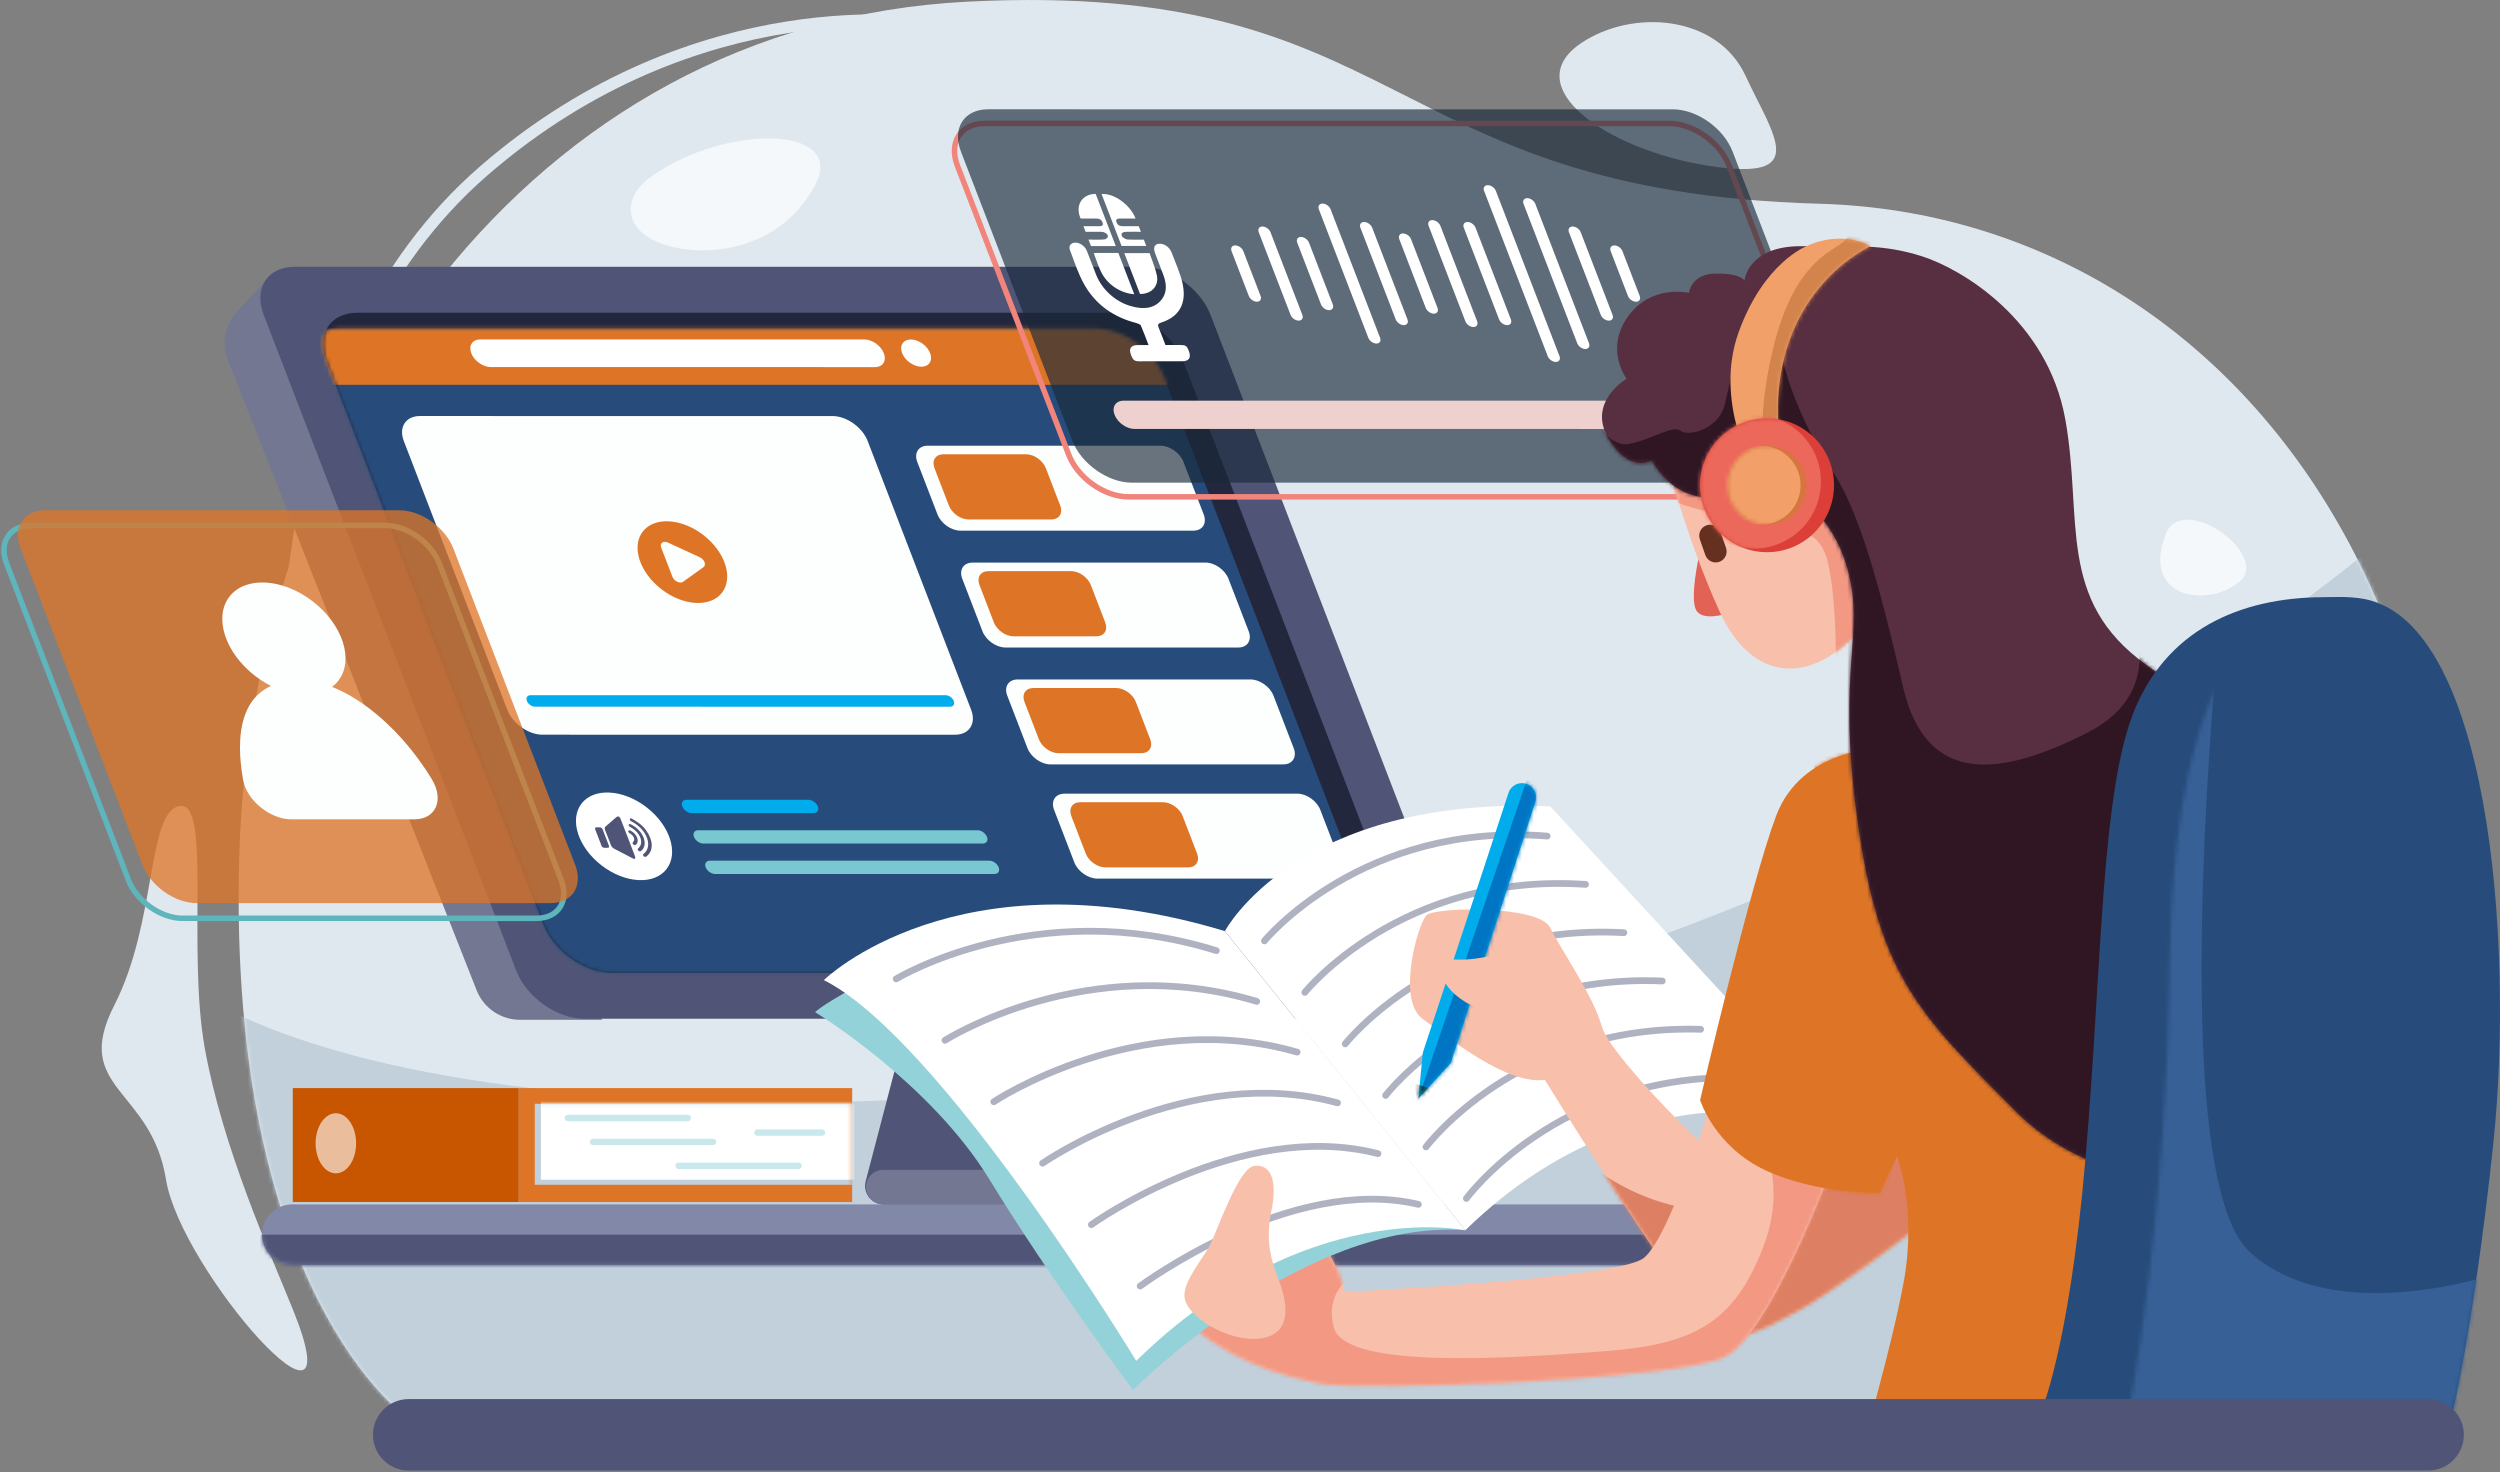 <svg width="630" height="371" viewBox="0 0 630 371" fill="none" xmlns="http://www.w3.org/2000/svg">
<rect x="0" y="0" width="630" height="371" fill="#808080" stroke="none"/>
<path d="M72.802 173.769C72.802 173.769 67.714 90.022 121.966 43.004C176.219 -4.014 234.306 5.979 234.306 5.979" stroke="#E0E8EF" stroke-width="2.934" stroke-miterlimit="10"/>
<path d="M73.866 330.135C67.867 315.272 56.069 289.146 51.59 264.06C47.11 238.972 53.374 201.414 45.179 203.119C36.983 204.823 39.591 232.238 28.787 253.364C17.983 274.49 38.101 274.121 41.826 297.217C45.552 320.313 90.15 370.481 73.866 330.133V330.135Z" fill="#E0E8EF"/>
<path d="M398.454 10.86C411.435 2.139 432.757 3.782 439.852 19.056C446.947 34.331 456.493 45.859 430.485 41.772C404.476 37.684 382.371 21.664 398.453 10.86H398.454Z" fill="#E0E8EF"/>
<path d="M102.231 356.915C102.231 356.915 57.45 325.861 60.266 216.55C63.083 107.24 132.928 6.003 243.894 0.414C354.86 -5.176 347.536 48.236 458.502 51.343C569.468 54.448 656.775 173.696 599.884 361.575L102.231 356.917V356.915Z" fill="#E0E8EF"/>
<mask id="mask0_320_5779" style="mask-type:luminance" maskUnits="userSpaceOnUse" x="60" y="0" width="558" height="362">
<path d="M102.231 356.911C102.231 356.911 57.45 325.857 60.266 216.546C63.083 107.236 132.928 5.999 243.894 0.41C354.86 -5.18 347.536 48.232 458.502 51.339C569.468 54.444 656.775 173.692 599.884 361.571L102.231 356.913V356.911Z" fill="white"/>
</mask>
<g mask="url(#mask0_320_5779)">
<path d="M23.013 221.096C23.013 221.096 30.631 278.43 204.119 277.749C377.607 277.068 558.545 181.846 617.782 119.433C626.69 110.048 651.744 265.011 651.744 265.011L613.11 405.057L184.92 403.447L37.914 411.085L23.013 221.093V221.096Z" fill="#C1D0DB"/>
</g>
<path d="M421.928 303.508H73.667C69.449 303.508 66.03 306.927 66.03 311.145V311.146C66.03 315.364 69.449 318.783 73.667 318.783H421.928C426.146 318.783 429.565 315.364 429.565 311.146V311.145C429.565 306.927 426.146 303.508 421.928 303.508Z" fill="#8288A8"/>
<mask id="mask1_320_5779" style="mask-type:luminance" maskUnits="userSpaceOnUse" x="66" y="303" width="364" height="16">
<path d="M421.926 303.508H73.665C69.448 303.508 66.028 306.927 66.028 311.145V311.146C66.028 315.364 69.448 318.783 73.665 318.783H421.926C426.144 318.783 429.563 315.364 429.563 311.146V311.145C429.563 306.927 426.144 303.508 421.926 303.508Z" fill="white"/>
</mask>
<g mask="url(#mask1_320_5779)">
<path d="M442 311.145H54.678V329.4H442V311.145Z" fill="#505578"/>
</g>
<path d="M231.13 248.23C230.883 248.973 221.822 283.619 218.149 297.675C217.378 300.624 219.603 303.506 222.653 303.506H258.458L271.597 251.025L231.131 248.23H231.13Z" fill="#505577"/>
<path d="M284.745 294.812H222.57C220.168 294.812 218.222 296.759 218.222 299.16C218.222 301.561 220.168 303.507 222.57 303.507H284.745C287.146 303.507 289.093 301.561 289.093 299.16C289.093 296.759 287.146 294.812 284.745 294.812Z" fill="#737792"/>
<path d="M72.277 73.862L66.717 70.93L59.735 78.505C56.676 81.825 55.785 86.6 57.442 90.799L120.111 249.546C121.885 254.039 126.224 256.991 131.055 256.991H151.715L72.277 73.862Z" fill="#737792"/>
<path d="M360.889 256.73L147.212 256.724C140.33 256.724 132.659 251.292 130.079 244.593L66.459 79.361C63.879 72.661 67.367 67.229 74.249 67.231L287.926 67.237C294.808 67.237 302.478 72.669 305.059 79.368L368.679 244.599C371.259 251.298 367.771 256.73 360.889 256.729V256.73Z" fill="#505577"/>
<path d="M345.069 245.157L154.116 245.151C147.235 245.151 139.564 239.719 136.983 233.019L82.277 90.939C79.697 84.239 83.185 78.807 90.067 78.809L281.02 78.815C287.902 78.815 295.573 84.247 298.153 90.947L352.859 233.027C355.439 239.726 351.951 245.158 345.069 245.157Z" fill="#22273D"/>
<mask id="mask2_320_5779" style="mask-type:luminance" maskUnits="userSpaceOnUse" x="81" y="78" width="273" height="168">
<path d="M345.069 245.161L154.116 245.155C147.235 245.155 139.564 239.723 136.983 233.023L82.277 90.943C79.697 84.243 83.185 78.811 90.067 78.812L281.02 78.819C287.902 78.819 295.573 84.251 298.153 90.95L352.859 233.031C355.439 239.73 351.951 245.162 345.069 245.161Z" fill="white"/>
</mask>
<g mask="url(#mask2_320_5779)">
<path d="M340.207 249.173L149.254 249.166C142.372 249.166 134.701 243.734 132.121 237.035L77.415 94.954C74.835 88.255 78.323 82.823 85.205 82.824L276.158 82.83C283.04 82.83 290.711 88.262 293.291 94.962L347.997 237.042C350.577 243.742 347.089 249.174 340.207 249.173Z" fill="#274C7B"/>
<mask id="mask3_320_5779" style="mask-type:luminance" maskUnits="userSpaceOnUse" x="76" y="82" width="273" height="168">
<path d="M340.205 249.173L149.252 249.166C142.37 249.166 134.699 243.734 132.119 237.035L77.413 94.954C74.833 88.255 78.321 82.823 85.203 82.824L276.156 82.83C283.038 82.83 290.709 88.262 293.289 94.962L347.995 237.042C350.575 243.742 347.087 249.174 340.205 249.173Z" fill="white"/>
</mask>
<g mask="url(#mask3_320_5779)">
<path d="M67.552 96.973H353.71L326.298 62.031L56.618 67.236L67.552 96.973Z" fill="#DE7526"/>
</g>
</g>
<path d="M220.493 92.51L123.69 92.507C121.713 92.507 119.51 90.948 118.769 89.022C118.028 87.099 119.03 85.539 121.006 85.539L217.81 85.542C219.786 85.542 221.989 87.102 222.731 89.027C223.472 90.951 222.47 92.51 220.493 92.51Z" fill="white"/>
<path d="M234.187 91.545C235.157 90.287 234.453 88.119 232.615 86.704C230.777 85.288 228.502 85.161 227.532 86.42C226.563 87.679 227.267 89.847 229.105 91.262C230.943 92.677 233.218 92.804 234.187 91.545Z" fill="white"/>
<path d="M240.68 185.147L136.718 185.144C133.147 185.144 129.166 182.326 127.829 178.848L101.758 111.135C100.419 107.658 102.229 104.84 105.8 104.84L209.762 104.843C213.333 104.843 217.312 107.661 218.651 111.138L244.723 178.852C246.061 182.329 244.252 185.147 240.68 185.147Z" fill="#FDFFFE"/>
<path d="M239.419 178.09L134.823 178.087C134 178.087 133.083 177.437 132.774 176.637C132.465 175.836 132.882 175.188 133.705 175.188L238.301 175.191C239.124 175.191 240.041 175.841 240.35 176.64C240.659 177.442 240.242 178.09 239.419 178.09Z" fill="#00ACEB"/>
<path d="M181.953 149.351C184.863 145.572 182.749 139.064 177.231 134.814C171.713 130.565 164.88 130.184 161.97 133.963C159.06 137.741 161.174 144.249 166.692 148.499C172.21 152.748 179.042 153.13 181.953 149.351Z" fill="#DE7526"/>
<path d="M176.331 140.43C177.523 140.982 178.054 142.359 177.285 142.91L174.713 144.755L172.141 146.601C171.373 147.152 169.882 146.463 169.457 145.361L168.036 141.669L166.616 137.977C166.191 136.874 167.152 136.186 168.344 136.737L172.338 138.582L176.333 140.427L176.331 140.43Z" fill="#FDFFFE"/>
<path d="M300.711 133.724H242.018C239.701 133.723 237.118 131.893 236.248 129.637L231.153 116.406C230.283 114.15 231.459 112.32 233.776 112.32H292.469C294.787 112.322 297.37 114.152 298.239 116.407L303.335 129.639C304.204 131.894 303.029 133.724 300.711 133.724Z" fill="#FDFFFE"/>
<path d="M264.932 130.902H244.064C242.077 130.902 239.863 129.334 239.118 127.4L235.491 117.979C234.747 116.044 235.754 114.477 237.739 114.477H258.608C260.595 114.477 262.809 116.045 263.553 117.979L267.18 127.4C267.924 129.335 266.918 130.902 264.932 130.902Z" fill="#DE7526"/>
<path d="M312.05 163.173H253.357C251.04 163.172 248.456 161.342 247.587 159.086L242.492 145.855C241.622 143.599 242.797 141.77 245.115 141.77H303.808C306.126 141.771 308.709 143.601 309.578 145.857L314.674 159.088C315.543 161.344 314.368 163.173 312.05 163.173Z" fill="#FDFFFE"/>
<path d="M276.269 160.352H255.401C253.414 160.352 251.199 158.783 250.455 156.85L246.828 147.428C246.084 145.493 247.091 143.926 249.076 143.926H269.944C271.932 143.926 274.146 145.495 274.89 147.428L278.517 156.85C279.261 158.784 278.255 160.352 276.269 160.352Z" fill="#DE7526"/>
<path d="M323.391 192.626H264.698C262.38 192.625 259.797 190.795 258.928 188.539L253.832 175.308C252.963 173.052 254.138 171.223 256.456 171.223H315.149C317.466 171.224 320.05 173.054 320.919 175.31L326.014 188.541C326.884 190.797 325.709 192.626 323.391 192.626Z" fill="#FDFFFE"/>
<path d="M287.61 189.805H266.742C264.754 189.805 262.54 188.236 261.796 186.303L258.169 176.881C257.425 174.946 258.432 173.379 260.417 173.379H281.285C283.272 173.379 285.487 174.948 286.231 176.881L289.858 186.303C290.602 188.237 289.595 189.805 287.61 189.805Z" fill="#DE7526"/>
<path d="M335.193 221.408H276.5C274.182 221.406 271.599 219.576 270.73 217.321L265.634 204.089C264.765 201.834 265.94 200.004 268.258 200.004H326.951C329.268 200.005 331.851 201.835 332.721 204.091L337.816 217.322C338.685 219.578 337.51 221.408 335.193 221.408Z" fill="#FDFFFE"/>
<path d="M299.412 218.582H278.543C276.556 218.582 274.342 217.013 273.598 215.08L269.971 205.658C269.227 203.723 270.233 202.156 272.219 202.156H293.087C295.074 202.156 297.288 203.725 298.033 205.658L301.66 215.08C302.404 217.015 301.397 218.582 299.412 218.582Z" fill="#DE7526"/>
<path d="M167.973 219.006C171.094 214.954 168.826 207.974 162.908 203.416C156.99 198.859 149.663 198.45 146.542 202.502C143.422 206.555 145.689 213.534 151.607 218.092C157.525 222.649 164.852 223.058 167.973 219.006Z" fill="white"/>
<path d="M205.011 204.902H174.295C173.344 204.902 172.283 204.15 171.926 203.224C171.57 202.297 172.051 201.547 173.004 201.547H203.72C204.671 201.547 205.732 202.299 206.089 203.225C206.445 204.152 205.964 204.902 205.011 204.902Z" fill="#00ACEB"/>
<path d="M247.638 212.576H177.247C176.296 212.574 175.235 211.822 174.878 210.896C174.522 209.969 175.003 209.219 175.956 209.219H246.347C247.298 209.22 248.359 209.972 248.716 210.899C249.072 211.825 248.59 212.576 247.638 212.576Z" fill="#79C7D1"/>
<path d="M250.591 220.244H180.2C179.249 220.242 178.188 219.49 177.831 218.564C177.475 217.637 177.957 216.887 178.909 216.887H249.3C250.251 216.888 251.312 217.64 251.669 218.567C252.025 219.493 251.544 220.244 250.591 220.244Z" fill="#79C7D1"/>
<path d="M158.216 211.066C158.823 212.641 159.437 214.216 160.026 215.793C160.1 215.99 160.115 216.243 160.021 216.368C159.885 216.549 159.581 216.378 159.331 216.248C157.862 215.485 156.395 214.712 154.922 213.961C154.399 213.694 154.086 213.37 153.905 212.868C153.457 211.63 152.969 210.39 152.478 209.15C152.325 208.764 152.353 208.486 152.599 208.274C153.536 207.467 154.459 206.647 155.409 205.85C155.522 205.756 155.776 205.704 155.937 205.776C156.099 205.849 156.29 206.102 156.36 206.276C156.991 207.873 157.6 209.47 158.214 211.065L158.216 211.066Z" fill="#505577"/>
<path d="M152.67 211.093C152.908 211.712 153.147 212.331 153.385 212.951C153.598 213.506 153.504 213.652 152.922 213.652C152.706 213.652 152.493 213.659 152.273 213.647C151.969 213.63 151.71 213.459 151.596 213.168C151.049 211.772 150.512 210.377 149.981 208.979C149.865 208.675 149.993 208.499 150.305 208.487C150.538 208.476 150.777 208.482 151.015 208.484C151.489 208.487 151.728 208.653 151.906 209.107C152.164 209.768 152.416 210.431 152.67 211.092V211.093Z" fill="#505577"/>
<path d="M163.918 211.294C164.556 213.105 164.281 214.706 162.932 215.818C162.823 215.907 162.609 215.958 162.436 215.912C162.092 215.818 161.934 215.435 162.136 215.231C162.323 215.043 162.542 214.88 162.705 214.675C164.335 212.612 162.695 208.911 159.362 207.122C159.261 207.067 159.158 207.021 159.059 206.964C158.803 206.816 158.664 206.624 158.726 206.414C158.786 206.207 158.993 206.147 159.244 206.302C159.927 206.722 160.636 207.122 161.259 207.617C162.488 208.595 163.318 209.77 163.918 211.292V211.294Z" fill="#505577"/>
<path d="M162.196 211.086C162.68 212.501 162.503 213.622 161.575 214.408C161.351 214.598 161.101 214.576 160.875 214.366C160.647 214.151 160.644 213.937 160.865 213.744C162.372 212.439 161.386 209.8 158.885 208.449C158.528 208.256 158.379 208.06 158.431 207.848C158.487 207.626 158.723 207.595 159.083 207.785C160.582 208.574 161.6 209.684 162.194 211.086H162.196Z" fill="#505577"/>
<path d="M160.575 211.118C160.818 211.842 160.733 212.433 160.257 212.852C160.089 213 159.881 213.026 159.607 212.804C159.371 212.611 159.353 212.381 159.541 212.193C160.134 211.6 159.773 210.628 158.73 210.011C158.395 209.813 158.253 209.592 158.333 209.395C158.412 209.2 158.648 209.189 158.987 209.376C159.751 209.799 160.268 210.381 160.577 211.116L160.575 211.118Z" fill="#505577"/>
<path d="M456.917 125.205L284.342 125.199C278.298 125.199 271.563 120.429 269.298 114.546L241.273 41.762C239.008 35.879 242.07 31.109 248.113 31.109L420.689 31.116C426.732 31.116 433.467 35.885 435.733 41.768L463.757 114.552C466.022 120.435 462.961 125.205 456.917 125.205Z" stroke="#F1857C" stroke-width="1.39" stroke-miterlimit="10"/>
<g opacity="0.65">
<path d="M457.798 121.638L285.222 121.632C279.179 121.632 272.444 116.862 270.179 110.98L242.154 38.196C239.889 32.313 242.951 27.543 248.994 27.543L421.57 27.549C427.613 27.549 434.348 32.319 436.613 38.202L464.638 110.986C466.903 116.869 463.841 121.638 457.798 121.638Z" fill="#192839"/>
</g>
<path d="M293.685 86.944C295.092 86.944 296.318 86.94 297.548 86.944C298.77 86.95 299.066 87.156 299.531 88.295C300.277 90.126 299.701 91.042 297.803 91.044C294.249 91.047 290.697 91.053 287.14 91.048C285.925 91.047 285.551 90.775 285.078 89.606C284.368 87.846 284.922 86.965 286.74 86.964C287.581 86.964 288.424 86.964 289.436 86.964C288.784 85.272 288.19 83.638 287.486 82.008C287.391 81.789 286.735 81.498 286.354 81.401C280.712 79.977 276.134 76.806 273.256 71.732C271.65 68.9 270.737 65.931 269.625 63.023C269.199 61.91 269.948 61.114 271.029 61.141C272.172 61.171 273.396 62.011 273.884 63.209C274.708 65.23 275.423 67.253 276.234 69.272C277.659 72.828 280.88 75.856 284.617 77.03C288.46 78.236 291.299 77.612 292.959 75.165C294.046 73.56 294.02 71.531 293.149 69.235C292.461 67.419 291.75 65.604 291.074 63.788C290.514 62.284 291 61.39 292.319 61.418C293.575 61.444 294.784 62.361 295.308 63.776C296.27 66.376 297.508 69.028 298.033 71.565C299.086 76.651 297.051 79.885 292.524 81.321C291.811 81.546 291.662 81.843 292.008 82.636C292.613 84.031 293.103 85.431 293.685 86.943V86.944Z" fill="white"/>
<path d="M283.319 63.785C285.434 63.785 287.457 63.785 289.699 63.785C290.338 65.698 291.164 67.593 291.533 69.412C292.085 72.128 290.139 74.101 287.283 74.081C285.973 70.681 284.664 67.278 283.317 63.785H283.319Z" fill="white"/>
<path d="M285.833 74.15C282.244 73.865 278.982 71.661 277.428 68.419C276.703 66.905 276.229 65.368 275.625 63.8C275.883 63.777 276.074 63.745 276.277 63.745C278.095 63.74 279.916 63.743 281.824 63.743C283.171 67.242 284.489 70.665 285.833 74.152V74.15Z" fill="white"/>
<path d="M274.922 62.003C274.715 61.466 274.536 61.001 274.296 60.379C275.621 60.379 276.935 60.436 278.181 60.348C278.612 60.317 279.095 60.032 279.172 59.682C279.308 59.073 278.467 58.438 277.548 58.419C276.24 58.392 274.949 58.412 273.572 58.412C273.396 57.955 273.246 57.564 273.029 57.001C274.248 57.001 275.495 56.991 276.75 57.005C277.466 57.013 278.17 56.971 277.849 56.079C277.502 55.115 276.727 55.064 275.978 55.07C274.76 55.08 273.534 55.074 272.32 55.074C270.845 51.792 272.644 48.882 276.115 48.863C277.795 53.225 279.474 57.587 281.177 62.006C279.101 62.006 277.076 62.006 274.922 62.006V62.003Z" fill="white"/>
<path d="M286.965 57.006C287.157 57.503 287.299 57.872 287.506 58.41C286.22 58.41 284.921 58.38 283.655 58.427C283.272 58.441 282.864 58.576 282.681 58.819C282.551 58.989 282.668 59.552 282.875 59.728C283.235 60.035 283.803 60.341 284.191 60.363C285.543 60.438 286.857 60.392 288.248 60.392C288.466 60.959 288.645 61.425 288.858 61.976C286.822 61.976 284.771 61.976 282.634 61.976C280.956 57.617 279.277 53.26 277.601 48.903C280.644 48.611 284.805 51.562 286.167 55.073C284.924 55.073 283.678 55.084 282.423 55.068C281.691 55.059 281.035 55.15 281.371 56.035C281.708 56.921 282.434 57.017 283.161 57.009C284.382 56.995 285.613 57.006 286.962 57.006H286.965Z" fill="white"/>
<path d="M447.356 108.101L285.907 108.096C283.885 108.096 281.631 106.501 280.873 104.532C280.115 102.564 281.14 100.969 283.161 100.969L444.61 100.973C446.631 100.973 448.886 102.568 449.644 104.537C450.402 106.506 449.377 108.101 447.356 108.101Z" fill="#EED1CE"/>
<path d="M316.742 76.033C315.922 76.033 315.009 75.386 314.702 74.588L310.349 63.284C310.042 62.485 310.457 61.84 311.277 61.84C312.097 61.84 313.01 62.487 313.317 63.285L317.67 74.589C317.977 75.388 317.562 76.033 316.742 76.033Z" fill="white"/>
<path d="M327.26 80.796C326.441 80.796 325.528 80.15 325.221 79.351L317.201 58.522C316.894 57.724 317.309 57.078 318.129 57.078C318.949 57.078 319.861 57.725 320.169 58.523L328.188 79.353C328.496 80.151 328.08 80.796 327.26 80.796Z" fill="white"/>
<path d="M334.932 78.16C334.112 78.16 333.2 77.513 332.892 76.715L326.903 61.159C326.596 60.36 327.011 59.715 327.831 59.715C328.651 59.715 329.563 60.362 329.871 61.16L335.86 76.716C336.167 77.515 335.752 78.16 334.932 78.16Z" fill="white"/>
<path d="M346.858 86.575C346.038 86.575 345.125 85.928 344.818 85.13L332.348 52.745C332.041 51.946 332.456 51.301 333.276 51.301C334.096 51.301 335.009 51.948 335.316 52.746L347.786 85.131C348.093 85.93 347.678 86.575 346.858 86.575Z" fill="white"/>
<path d="M353.757 81.936C352.937 81.936 352.025 81.29 351.718 80.491L342.819 57.381C342.512 56.583 342.927 55.938 343.747 55.938C344.567 55.938 345.479 56.584 345.787 57.383L354.685 80.493C354.992 81.291 354.577 81.936 353.757 81.936Z" fill="white"/>
<path d="M361.331 79.045C360.511 79.045 359.599 78.398 359.291 77.6L352.618 60.268C352.311 59.47 352.726 58.824 353.546 58.824C354.366 58.824 355.278 59.471 355.586 60.27L362.259 77.602C362.566 78.4 362.151 79.045 361.331 79.045Z" fill="white"/>
<path d="M371.311 82.408C370.491 82.408 369.578 81.761 369.271 80.963L360.011 56.913C359.704 56.114 360.12 55.469 360.939 55.469C361.759 55.469 362.672 56.116 362.979 56.914L372.239 80.964C372.546 81.763 372.131 82.408 371.311 82.408Z" fill="white"/>
<path d="M379.815 81.94C378.995 81.94 378.082 81.293 377.775 80.495L368.877 57.385C368.569 56.587 368.985 55.941 369.805 55.941C370.625 55.941 371.537 56.588 371.844 57.387L380.743 80.497C381.05 81.295 380.635 81.94 379.815 81.94Z" fill="white"/>
<path d="M392.072 91.213C391.252 91.213 390.339 90.567 390.032 89.768L373.991 48.108C373.684 47.309 374.099 46.664 374.919 46.664C375.739 46.664 376.651 47.311 376.959 48.109L393 89.77C393.307 90.568 392.892 91.213 392.072 91.213Z" fill="white"/>
<path d="M399.499 87.945C398.679 87.945 397.766 87.298 397.459 86.5L383.936 51.377C383.629 50.579 384.044 49.934 384.864 49.934C385.684 49.934 386.597 50.581 386.904 51.379L400.427 86.502C400.734 87.3 400.319 87.945 399.499 87.945Z" fill="white"/>
<path d="M405.435 80.8C404.615 80.8 403.703 80.153 403.396 79.355L395.376 58.526C395.068 57.727 395.484 57.082 396.304 57.082C397.124 57.082 398.036 57.729 398.343 58.527L406.363 79.357C406.671 80.155 406.255 80.8 405.435 80.8Z" fill="white"/>
<path d="M412.285 76.037C411.465 76.037 410.552 75.39 410.245 74.592L405.892 63.287C405.585 62.489 406 61.844 406.82 61.844C407.64 61.844 408.553 62.491 408.86 63.289L413.213 74.593C413.52 75.391 413.105 76.037 412.285 76.037Z" fill="white"/>
<path d="M428.068 140.512C428.068 140.512 425.867 150.446 427.358 153.613C428.848 156.78 435.362 154.575 435.362 154.575L428.068 140.512Z" fill="#E26356"/>
<path d="M420.256 116.556C420.256 117.177 425.225 136.225 433.299 154.028C441.372 171.832 456.486 173.488 469.942 157.34L467.044 122.144C467.044 122.144 458.143 111.379 456.072 111.793C454.001 112.207 420.256 116.555 420.256 116.555V116.556Z" fill="#F8BFAB"/>
<mask id="mask4_320_5779" style="mask-type:luminance" maskUnits="userSpaceOnUse" x="420" y="111" width="50" height="58">
<path d="M420.257 116.552C420.257 117.173 425.226 136.221 433.3 154.024C441.373 171.828 456.487 173.484 469.943 157.336L467.045 122.14C467.045 122.14 458.144 111.375 456.073 111.789C454.002 112.203 420.257 116.551 420.257 116.551V116.552Z" fill="white"/>
</mask>
<g mask="url(#mask4_320_5779)">
<path d="M417.177 123.56C417.177 123.56 419.035 127.006 436.081 130.079C453.128 133.153 458.81 132.687 460.859 142.746C462.908 152.806 462.628 167.428 462.628 167.428L470.919 165.286C470.919 165.286 477.624 148.615 477.158 141.35C476.692 134.085 472.129 126.913 472.129 126.913C472.129 126.913 457.04 122.652 455.923 122.5C454.805 122.349 446.796 120.3 442.696 119.275C438.598 118.25 427.141 116.574 427.141 116.574C427.141 116.574 422.904 117.599 422.089 117.041C421.274 116.482 417.176 123.56 417.176 123.56H417.177Z" fill="#F29883"/>
<path d="M433.256 141.583C431.814 142.083 430.24 141.32 429.74 139.878L428.356 135.888C427.856 134.446 428.62 132.873 430.061 132.372C431.503 131.872 433.077 132.635 433.577 134.077L434.96 138.067C435.461 139.509 434.698 141.082 433.256 141.583Z" fill="#663020"/>
</g>
<path d="M465.524 284.561L390.683 203.222C326.711 200.451 308.675 234.641 308.675 234.641L369.256 310.025C416.458 264.065 465.524 284.561 465.524 284.561Z" fill="white"/>
<mask id="mask5_320_5779" style="mask-type:luminance" maskUnits="userSpaceOnUse" x="308" y="203" width="158" height="108">
<path d="M465.526 284.561L390.685 203.222C326.713 200.451 308.677 234.641 308.677 234.641L369.258 310.025C416.46 264.065 465.526 284.561 465.526 284.561Z" fill="white"/>
</mask>
<g mask="url(#mask5_320_5779)">
<path opacity="0.57" d="M318.637 237.103C318.637 237.103 343.226 206.975 389.888 210.693" stroke="#737792" stroke-width="1.698" stroke-linecap="round" stroke-linejoin="round"/>
<path opacity="0.57" d="M328.815 250.084C328.815 250.084 353.06 219.723 399.555 222.865" stroke="#737792" stroke-width="1.698" stroke-linecap="round" stroke-linejoin="round"/>
<path opacity="0.57" d="M338.995 263.064C338.995 263.064 362.896 232.469 409.224 235.036" stroke="#737792" stroke-width="1.698" stroke-linecap="round" stroke-linejoin="round"/>
<path opacity="0.57" d="M349.174 276.05C349.174 276.05 372.732 245.223 418.891 247.213" stroke="#737792" stroke-width="1.698" stroke-linecap="round" stroke-linejoin="round"/>
<path opacity="0.57" d="M359.354 289.03C359.354 289.03 382.567 257.97 428.558 259.383" stroke="#737792" stroke-width="1.698" stroke-linecap="round" stroke-linejoin="round"/>
<path opacity="0.57" d="M369.532 302.008C369.532 302.008 392.403 270.713 438.226 271.552" stroke="#737792" stroke-width="1.698" stroke-linecap="round" stroke-linejoin="round"/>
</g>
<path d="M467.042 284.558C467.042 284.558 449.807 299.308 444.839 300.085C439.87 300.861 405.88 266.702 403.698 258.782C401.518 250.863 393.444 239.529 390.648 233.784C387.853 228.039 361.664 228.556 359.49 230.626C357.316 232.697 351.83 252.053 358.559 256.815C365.288 261.577 379.469 273.377 389.303 272.136C389.303 272.136 425.921 331.642 432.572 334.865C439.224 338.087 442.82 335.796 452.758 330.517C462.696 325.237 485.262 307.743 485.262 307.743L481.847 285.177L467.044 284.556L467.042 284.558Z" fill="#F8BFAB"/>
<mask id="mask6_320_5779" style="mask-type:luminance" maskUnits="userSpaceOnUse" x="355" y="229" width="131" height="108">
<path d="M467.044 284.55C467.044 284.55 449.81 299.3 444.841 300.077C439.872 300.853 405.882 266.694 403.701 258.775C401.52 250.855 393.447 239.522 390.65 233.776C387.855 228.031 361.667 228.548 359.493 230.619C357.318 232.689 351.832 252.046 358.561 256.807C365.291 261.569 379.471 273.369 389.305 272.128C389.305 272.128 425.923 331.634 432.575 334.857C439.227 338.079 442.823 335.788 452.76 330.509C462.698 325.23 485.264 307.735 485.264 307.735L481.849 285.169L467.046 284.548L467.044 284.55Z" fill="white"/>
</mask>
<g mask="url(#mask6_320_5779)">
<path d="M387.099 279.115C388.487 279.463 399.124 300.173 426.079 304.72C453.034 309.268 462.812 279.929 462.812 279.929C462.812 279.929 491.312 277.134 491.871 281.606C492.43 286.076 494.107 307.591 492.989 312.621C491.871 317.65 490.195 328.269 475.665 332.46C461.135 336.65 454.04 341.838 445.767 340.842C437.494 339.846 425.827 340.842 420.29 331.901C414.752 322.959 387.099 279.115 387.099 279.115Z" fill="#DD7F62"/>
</g>
<path d="M430.71 279.121C430.71 279.121 420.773 311.729 414.252 317.008C407.73 322.287 338.961 325.548 338.961 325.548C338.961 325.548 335.996 314.059 328.699 308.468C321.402 302.878 283.981 317.162 296.247 330.205C308.513 343.248 323.886 346.819 332.891 348.683C341.896 350.546 423.103 347.906 434.748 341.85C446.394 335.794 461.61 294.182 461.61 294.182L430.712 279.121H430.71Z" fill="#F8BFAB"/>
<mask id="mask7_320_5779" style="mask-type:luminance" maskUnits="userSpaceOnUse" x="293" y="279" width="169" height="71">
<path d="M430.711 279.113C430.711 279.113 420.774 311.721 414.253 317C407.731 322.279 338.962 325.54 338.962 325.54C338.962 325.54 335.997 314.051 328.7 308.46C321.402 302.87 283.982 317.154 296.248 330.197C308.514 343.24 323.887 346.811 332.892 348.675C341.897 350.539 423.104 347.898 434.749 341.842C446.395 335.787 461.611 294.174 461.611 294.174L430.713 279.113H430.711Z" fill="white"/>
</mask>
<g mask="url(#mask7_320_5779)">
<path d="M440.093 280.054C440.093 280.054 452.01 294.338 444.372 314.19C436.735 334.042 426.178 338.886 403.701 340.562C381.224 342.239 339.125 345.219 336.145 334.601C333.165 323.982 343.597 319.512 343.597 319.512L337.822 307.032C337.822 307.032 299.449 305.542 295.351 312.992C291.253 320.443 286.409 330.441 294.979 336.339C303.547 342.238 304.665 345.842 319.009 350.279C333.352 354.717 352.166 356.766 370.794 358.63C389.422 360.492 409.167 359.933 419.227 359.188C429.286 358.443 436.923 358.152 444.188 349.263C451.453 340.374 455.381 333.855 461.613 318.766C467.845 303.678 472.875 292.502 473.619 288.03C474.364 283.559 468.217 279.113 468.217 279.113L440.095 280.052" fill="#F29883"/>
</g>
<path d="M222.37 245.145C222.37 245.145 209.12 251.745 205.393 255.057C205.393 255.057 234.39 272.692 249.394 297.311C264.396 321.928 285.513 350.291 285.513 350.291C285.513 350.291 328.368 307.021 369.255 310.023L222.368 245.145H222.37Z" fill="#94D2DA"/>
<path d="M207.61 246.987C237.258 261.893 286.321 342.944 286.321 342.944C328.844 301.332 369.255 310.026 369.255 310.026L308.674 234.642C240.95 214.223 207.61 246.985 207.61 246.985V246.987Z" fill="white"/>
<mask id="mask8_320_5779" style="mask-type:luminance" maskUnits="userSpaceOnUse" x="207" y="227" width="163" height="116">
<path d="M207.608 246.991C237.256 261.897 286.319 342.948 286.319 342.948C328.842 301.336 369.253 310.03 369.253 310.03L308.672 234.646C240.948 214.227 207.608 246.989 207.608 246.989V246.991Z" fill="white"/>
</mask>
<g mask="url(#mask8_320_5779)">
<path opacity="0.57" d="M225.837 246.678C225.837 246.678 260.934 225.314 306.525 239.564" stroke="#737792" stroke-width="1.698" stroke-linecap="round" stroke-linejoin="round"/>
<path opacity="0.57" d="M238.135 262.159C238.135 262.159 273.797 239.424 316.705 252.351" stroke="#737792" stroke-width="1.698" stroke-linecap="round" stroke-linejoin="round"/>
<path opacity="0.57" d="M250.432 277.64C250.432 277.64 286.657 253.534 326.884 265.139" stroke="#737792" stroke-width="1.698" stroke-linecap="round" stroke-linejoin="round"/>
<path opacity="0.57" d="M262.729 293.121C262.729 293.121 299.52 267.642 337.064 277.926" stroke="#737792" stroke-width="1.698" stroke-linecap="round" stroke-linejoin="round"/>
<path opacity="0.57" d="M275.027 308.607C275.027 308.607 312.383 281.757 347.245 290.717" stroke="#737792" stroke-width="1.698" stroke-linecap="round" stroke-linejoin="round"/>
<path opacity="0.57" d="M287.326 324.086C287.326 324.086 325.247 295.865 357.427 303.502" stroke="#737792" stroke-width="1.698" stroke-linecap="round" stroke-linejoin="round"/>
</g>
<path d="M473.67 188.602C473.67 188.602 454.002 188.602 447.585 205.579C441.168 222.556 428.428 277.211 428.428 277.211C428.428 277.211 432.058 289.012 445.101 295.015C458.143 301.019 473.67 300.605 473.67 300.605L478.018 291.288C478.018 291.288 483.194 304.745 479.675 323.377C476.156 342.009 469.531 362.505 470.565 362.505H536.815L550.271 188.602H473.67Z" fill="#DE7526"/>
<mask id="mask9_320_5779" style="mask-type:luminance" maskUnits="userSpaceOnUse" x="428" y="188" width="123" height="175">
<path d="M473.671 188.605C473.671 188.605 454.003 188.605 447.586 205.582C441.169 222.559 428.429 277.215 428.429 277.215C428.429 277.215 432.059 289.016 445.102 295.019C458.144 301.023 473.671 300.609 473.671 300.609L478.019 291.292C478.019 291.292 483.195 304.749 479.676 323.381C476.157 342.013 469.532 362.509 470.566 362.509H536.816L550.272 188.605H473.671Z" fill="white"/>
</mask>
<g mask="url(#mask9_320_5779)">
<path d="M458.066 185.358C458.066 185.358 451.499 225.454 466.449 243.197C481.397 260.94 512.553 288.184 511.435 300.339C510.317 312.493 485.73 360.693 487.125 360.134C488.523 359.575 524.847 364.186 526.803 357.898C528.76 351.611 534.068 318.779 534.068 318.779C534.068 318.779 542.59 273.514 524.009 254.373C505.427 235.233 479.163 214.106 477.486 210.698C475.809 207.29 468.126 183.82 468.126 183.82L458.066 185.357V185.358Z" fill="#DE7526"/>
<path d="M457.942 303.506C457.942 303.506 472.06 284.695 476.599 266.995L481.139 249.297L482.374 256.989C482.374 256.989 482.791 275.537 478.018 291.291C473.246 307.045 472.687 309.84 472.687 309.84L457.942 303.506Z" fill="#DE7526"/>
</g>
<path d="M438.679 123.801C438.679 123.801 424.809 130.633 416.216 116.037C416.216 116.037 410.523 119.453 405.244 110.344C399.965 101.234 409.902 95.438 409.902 95.438C409.902 95.438 404.313 88.088 410.213 79.808C416.113 71.527 425.636 73.804 425.636 73.804C425.636 73.804 426.05 69.042 432.365 68.939C438.679 68.835 439.612 70.699 439.612 70.699C439.612 70.699 440.405 61.969 453.931 62.038C467.457 62.108 474.427 61.418 484.365 64.592C494.302 67.767 515.953 80.533 520.457 105.688C524.96 130.842 518.129 151.182 540.797 167.486C563.467 183.789 591.054 207.857 589.397 257.129C587.74 306.402 533.499 305.574 508.242 280.317C482.984 255.059 473.462 245.537 468.08 206.615C462.697 167.694 470.15 160.034 465.595 143.472C461.04 126.911 447.791 119.664 438.682 123.804L438.679 123.801Z" fill="#582F41"/>
<mask id="mask10_320_5779" style="mask-type:luminance" maskUnits="userSpaceOnUse" x="403" y="62" width="187" height="236">
<path d="M438.681 123.801C438.681 123.801 424.811 130.633 416.218 116.037C416.218 116.037 410.525 119.453 405.246 110.344C399.967 101.234 409.904 95.438 409.904 95.438C409.904 95.438 404.315 88.088 410.215 79.808C416.115 71.527 425.638 73.804 425.638 73.804C425.638 73.804 426.052 69.042 432.367 68.939C438.681 68.835 439.614 70.699 439.614 70.699C439.614 70.699 440.407 61.969 453.933 62.038C467.459 62.108 474.429 61.418 484.367 64.592C494.304 67.767 515.955 80.533 520.459 105.688C524.962 130.842 518.131 151.182 540.799 167.486C563.469 183.789 591.056 207.857 589.399 257.129C587.742 306.402 533.501 305.574 508.244 280.317C482.986 255.059 473.464 245.537 468.082 206.615C462.699 167.694 470.152 160.034 465.597 143.472C461.042 126.911 447.793 119.664 438.684 123.804L438.681 123.801Z" fill="white"/>
</mask>
<g mask="url(#mask10_320_5779)">
<path d="M535.984 150.487C535.833 153.365 547.941 173.483 525.96 184.659C503.979 195.834 485.351 198.07 479.576 173.109C473.802 148.148 468.64 129.02 461.795 118.73C454.952 108.44 443.996 85.48 449.958 75.18L446.312 111.782L448.096 142.745C448.096 142.745 457.038 177.951 459.087 186.521C461.136 195.089 463.66 258.829 469.941 266.17C476.224 273.512 505.097 283.943 505.097 283.943C505.097 283.943 545.332 340.2 561.353 330.14C577.373 320.081 597.677 289.905 597.677 289.905C597.677 289.905 605.129 203.845 594.882 191.364C584.638 178.884 535.984 150.487 535.984 150.487Z" fill="#301623"/>
<path d="M401.121 104.746C401.255 104.261 404.921 112.749 410.374 111.869C415.828 110.988 421.55 106.961 423.507 108.556C425.463 110.152 433.1 108.098 434.59 102.138C436.08 96.178 437.947 86.211 438.458 90.216C438.969 94.221 444.557 114.152 444.557 114.152C444.557 114.152 443.439 122.628 440.459 126.725C437.479 130.823 432.817 137.284 425.182 133.215C417.547 129.147 411.627 120.764 409.091 119.087C406.556 117.41 400.528 106.886 401.121 104.744V104.746Z" fill="#301623"/>
</g>
<path d="M442.045 118.731C442.045 118.731 431.797 101.186 438.163 83.639C444.53 66.094 455.236 62.044 455.236 62.044C455.236 62.044 463.421 57.736 471.392 62.044C471.392 62.044 440.958 75.358 449.551 118.109L442.047 118.729L442.045 118.731Z" fill="#F1A069"/>
<mask id="mask11_320_5779" style="mask-type:luminance" maskUnits="userSpaceOnUse" x="436" y="60" width="36" height="59">
<path d="M442.046 118.731C442.046 118.731 431.798 101.186 438.164 83.639C444.531 66.094 455.237 62.044 455.237 62.044C455.237 62.044 463.422 57.736 471.393 62.044C471.393 62.044 440.959 75.358 449.552 118.109L442.048 118.729L442.046 118.731Z" fill="white"/>
</mask>
<g mask="url(#mask11_320_5779)">
<path d="M466.018 56.434C466.018 56.434 467.229 59.041 463.97 61.37C460.71 63.698 452.14 67.145 447.204 86.331C442.268 105.518 444.766 114.552 444.766 114.552C444.766 114.552 451.302 122.01 452.327 115.533C453.352 109.057 451.489 95.264 457.636 84.743C463.783 74.221 468.719 67.051 468.719 67.051C468.719 67.051 475.701 63.062 476.262 61.098C476.822 59.134 475.612 57.272 475.612 57.272L466.018 56.434Z" fill="#D3834C"/>
</g>
<path d="M457.23 134.213C463.819 127.623 463.819 116.939 457.23 110.35C450.64 103.76 439.956 103.76 433.367 110.35C426.777 116.939 426.777 127.623 433.367 134.213C439.956 140.802 450.64 140.802 457.23 134.213Z" fill="#DB3F37"/>
<mask id="mask12_320_5779" style="mask-type:luminance" maskUnits="userSpaceOnUse" x="428" y="105" width="35" height="35">
<path d="M457.227 134.217C463.816 127.627 463.816 116.943 457.227 110.354C450.637 103.764 439.954 103.764 433.364 110.354C426.774 116.943 426.774 127.627 433.364 134.217C439.954 140.806 450.637 140.806 457.227 134.217Z" fill="white"/>
</mask>
<g mask="url(#mask12_320_5779)">
<path d="M453.931 133.296C460.52 126.706 460.52 116.022 453.931 109.433C447.341 102.843 436.658 102.843 430.068 109.433C423.479 116.022 423.479 126.706 430.068 133.296C436.658 139.885 447.341 139.885 453.931 133.296Z" fill="#EC685B"/>
</g>
<path d="M452.326 129.308C456.207 125.427 456.207 119.135 452.326 115.254C448.445 111.373 442.153 111.373 438.272 115.254C434.391 119.135 434.391 125.427 438.272 129.308C442.153 133.189 448.445 133.189 452.326 129.308Z" fill="#D6753E"/>
<mask id="mask13_320_5779" style="mask-type:luminance" maskUnits="userSpaceOnUse" x="435" y="112" width="21" height="21">
<path d="M452.328 129.308C456.209 125.427 456.209 119.135 452.328 115.254C448.447 111.373 442.155 111.373 438.274 115.254C434.393 119.135 434.393 125.427 438.274 129.308C442.155 133.189 448.447 133.189 452.328 129.308Z" fill="white"/>
</mask>
<g mask="url(#mask13_320_5779)">
<path d="M450.828 129.308C454.709 125.427 454.709 119.135 450.828 115.254C446.947 111.373 440.655 111.373 436.774 115.254C432.893 119.135 432.893 125.427 436.774 129.308C440.655 133.189 446.947 133.189 450.828 129.308Z" fill="#F29F69"/>
</g>
<path d="M298.47 326.587C298.353 322.782 302.818 317.548 304.68 314.2C306.544 310.853 311.978 294.393 316.015 293.825C320.053 293.255 322.071 297.086 320.363 305.314C318.656 313.544 320.726 318.409 322.537 323.377C324.349 328.346 325.746 336.263 317.621 337.3C309.496 338.336 298.626 331.607 298.472 326.585L298.47 326.587Z" fill="#F8BFAB"/>
<path d="M514.04 356.505C514.04 356.505 521.299 341.015 525.536 292.034C529.774 243.053 529.359 198.542 538.262 178.046C547.163 157.551 566.334 150.085 587.493 150.505C608.651 150.926 585.464 282.802 585.464 282.802L558.965 361.576L514.04 356.503V356.505Z" fill="#274C7B"/>
<path d="M535.983 358.78C537.38 351.172 545.921 305.573 546.748 244.294C547.576 183.013 561.574 146.838 594.364 150.717C627.154 154.596 633.699 237.254 628.317 288.184C622.934 339.113 616.308 363.542 616.308 363.542L535.981 358.78H535.983Z" fill="#274C7B"/>
<mask id="mask14_320_5779" style="mask-type:luminance" maskUnits="userSpaceOnUse" x="535" y="150" width="95" height="214">
<path d="M535.98 358.78C537.377 351.172 545.918 305.573 546.745 244.294C547.573 183.013 561.571 146.838 594.361 150.717C627.151 154.596 633.696 237.254 628.314 288.184C622.931 339.113 616.305 363.542 616.305 363.542L535.979 358.78H535.98Z" fill="white"/>
</mask>
<g mask="url(#mask14_320_5779)">
<path d="M561.083 139.154C561.083 139.154 543.561 294.516 567.031 315.59C590.502 336.661 635.867 318.78 635.867 318.78C635.867 318.78 624.591 352.309 626.827 366.28C629.062 380.25 650.857 404.281 616.208 391.985C581.561 379.691 565.842 374.882 541.849 370.58C517.854 366.278 506.999 400.925 511.868 345.043C516.736 289.16 561.083 139.152 561.083 139.152V139.154Z" fill="#366096"/>
</g>
<path d="M611.887 352.57H102.987C98.014 352.57 93.982 356.602 93.982 361.575V361.577C93.982 366.55 98.014 370.582 102.987 370.582H611.887C616.86 370.582 620.891 366.55 620.891 361.577V361.575C620.891 356.602 616.86 352.57 611.887 352.57Z" fill="#505578"/>
<path d="M380.137 199.811C375.918 212.805 360.232 260.168 358.67 264.887C358.586 265.14 358.531 265.399 358.506 265.665L357.427 276.861L365.576 267.919L386.938 201.972C387.533 200.059 386.438 198.032 384.511 197.482C382.664 196.954 380.731 197.982 380.137 199.811Z" fill="#00ACEB"/>
<mask id="mask15_320_5779" style="mask-type:luminance" maskUnits="userSpaceOnUse" x="357" y="197" width="31" height="80">
<path d="M380.137 199.807C375.918 212.801 360.232 260.164 358.67 264.883C358.586 265.136 358.531 265.395 358.506 265.661L357.427 276.857L365.576 267.915L386.938 201.968C387.533 200.055 386.438 198.028 384.511 197.478C382.664 196.95 380.731 197.978 380.137 199.807Z" fill="white"/>
</mask>
<g mask="url(#mask15_320_5779)">
<path d="M385.822 193.41L357.424 276.862L358.868 282.767L374.328 276.862L394.16 195.831L385.822 193.41Z" fill="#0075C4"/>
<path d="M356.136 272.891C356.384 272.891 363.462 275.553 363.462 275.553L357.424 278.417L356.136 272.891Z" fill="#0D3F4C"/>
</g>
<path d="M380.384 239.566C380.384 239.566 373.398 242.082 367.111 241.802C360.824 241.523 362.221 249.067 370.883 253.398C379.545 257.729 388.067 262.06 392.678 260.524C397.288 258.988 390.582 242.502 380.384 239.568V239.566Z" fill="#F8BFAB"/>
<path d="M135.215 231.414L45.992 231.411C40.517 231.411 34.415 227.089 32.363 221.759L1.676 142.061C-0.376 136.73 2.399 132.41 7.874 132.41L97.096 132.413C102.572 132.413 108.674 136.735 110.726 142.065L141.413 221.764C143.465 227.094 140.69 231.414 135.215 231.414Z" stroke="#5EB5BC" stroke-width="1.39" stroke-miterlimit="10"/>
<g opacity="0.76">
<path d="M138.745 227.586L49.523 227.583C44.048 227.583 37.945 223.261 35.893 217.931L5.207 138.232C3.155 132.902 5.929 128.582 11.405 128.582L100.627 128.585C106.102 128.585 112.204 132.907 114.256 138.237L144.943 217.936C146.995 223.266 144.22 227.586 138.745 227.586Z" fill="#DE7526"/>
</g>
<path d="M85.278 171.513C89.278 166.318 86.372 157.372 78.787 151.531C71.203 145.69 61.811 145.166 57.811 150.361C53.811 155.555 56.717 164.501 64.302 170.342C71.886 176.183 81.278 176.707 85.278 171.513Z" fill="#FDFFFE"/>
<path d="M75.579 171.43C86.287 171.353 100.105 181.897 108.858 196.436C111.971 201.606 109.819 206.476 104.391 206.476H73.445C68.073 206.476 62.189 201.694 61.27 196.566C59.42 186.244 59.6 171.546 75.581 171.432L75.579 171.43Z" fill="#FDFFFE"/>
<path opacity="0.69" d="M564.395 146.526C556.571 153.232 539.433 150.984 545.767 134.598C549.938 123.807 572.219 139.82 564.395 146.526Z" fill="white"/>
<path opacity="0.69" d="M164.245 44.389C182.726 31.32 213.421 31.43 205.393 46.666C197.366 61.901 180.228 65.119 168.678 62.018C157.129 58.919 156.128 50.129 164.244 44.389H164.245Z" fill="white"/>
<path d="M130.732 274.199H73.78V302.914H130.732V274.199Z" fill="#C85601"/>
<mask id="mask16_320_5779" style="mask-type:luminance" maskUnits="userSpaceOnUse" x="73" y="274" width="58" height="29">
<path d="M130.734 274.199H73.782V302.914H130.734V274.199Z" fill="white"/>
</mask>
<g mask="url(#mask16_320_5779)">
<path opacity="0.61" d="M84.635 295.683C87.454 295.683 89.739 292.293 89.739 288.111C89.739 283.929 87.454 280.539 84.635 280.539C81.817 280.539 79.532 283.929 79.532 288.111C79.532 292.293 81.817 295.683 84.635 295.683Z" fill="white"/>
</g>
<path d="M214.751 274.199H130.772V302.914H214.751V274.199Z" fill="#DE7526"/>
<mask id="mask17_320_5779" style="mask-type:luminance" maskUnits="userSpaceOnUse" x="130" y="274" width="85" height="29">
<path d="M214.753 274.199H130.774V302.914H214.753V274.199Z" fill="white"/>
</mask>
<g mask="url(#mask17_320_5779)">
<path d="M216.4 278.152H134.759V298.562H216.4V278.152Z" fill="#C1D0DB"/>
<mask id="mask18_320_5779" style="mask-type:luminance" maskUnits="userSpaceOnUse" x="134" y="278" width="83" height="21">
<path d="M216.403 278.16H134.762V298.57H216.403V278.16Z" fill="white"/>
</mask>
<g mask="url(#mask18_320_5779)">
<path d="M216.399 277.422H136.302V297.297H216.399V277.422Z" fill="white"/>
</g>
<path opacity="0.5" d="M173.336 282.539H143.091C142.648 282.539 142.288 282.18 142.288 281.736C142.288 281.293 142.648 280.934 143.091 280.934H173.336C173.779 280.934 174.139 281.293 174.139 281.736C174.139 282.18 173.779 282.539 173.336 282.539Z" fill="#94D2DA"/>
<path opacity="0.5" d="M179.693 286.953H149.449C149.006 286.953 148.646 287.312 148.646 287.755C148.646 288.198 149.006 288.557 149.449 288.557H179.693C180.136 288.557 180.496 288.198 180.496 287.755C180.496 287.312 180.136 286.953 179.693 286.953Z" fill="#94D2DA"/>
<path opacity="0.5" d="M207.161 284.609H190.866C190.423 284.609 190.063 284.969 190.063 285.412C190.063 285.855 190.423 286.214 190.866 286.214H207.161C207.604 286.214 207.964 285.855 207.964 285.412C207.964 284.969 207.604 284.609 207.161 284.609Z" fill="#94D2DA"/>
<path opacity="0.5" d="M201.237 294.582H170.991C170.548 294.582 170.188 294.223 170.188 293.78C170.188 293.336 170.548 292.977 170.991 292.977H201.237C201.68 292.977 202.039 293.336 202.039 293.78C202.039 294.223 201.68 294.582 201.237 294.582Z" fill="#94D2DA"/>
</g>
</svg>
